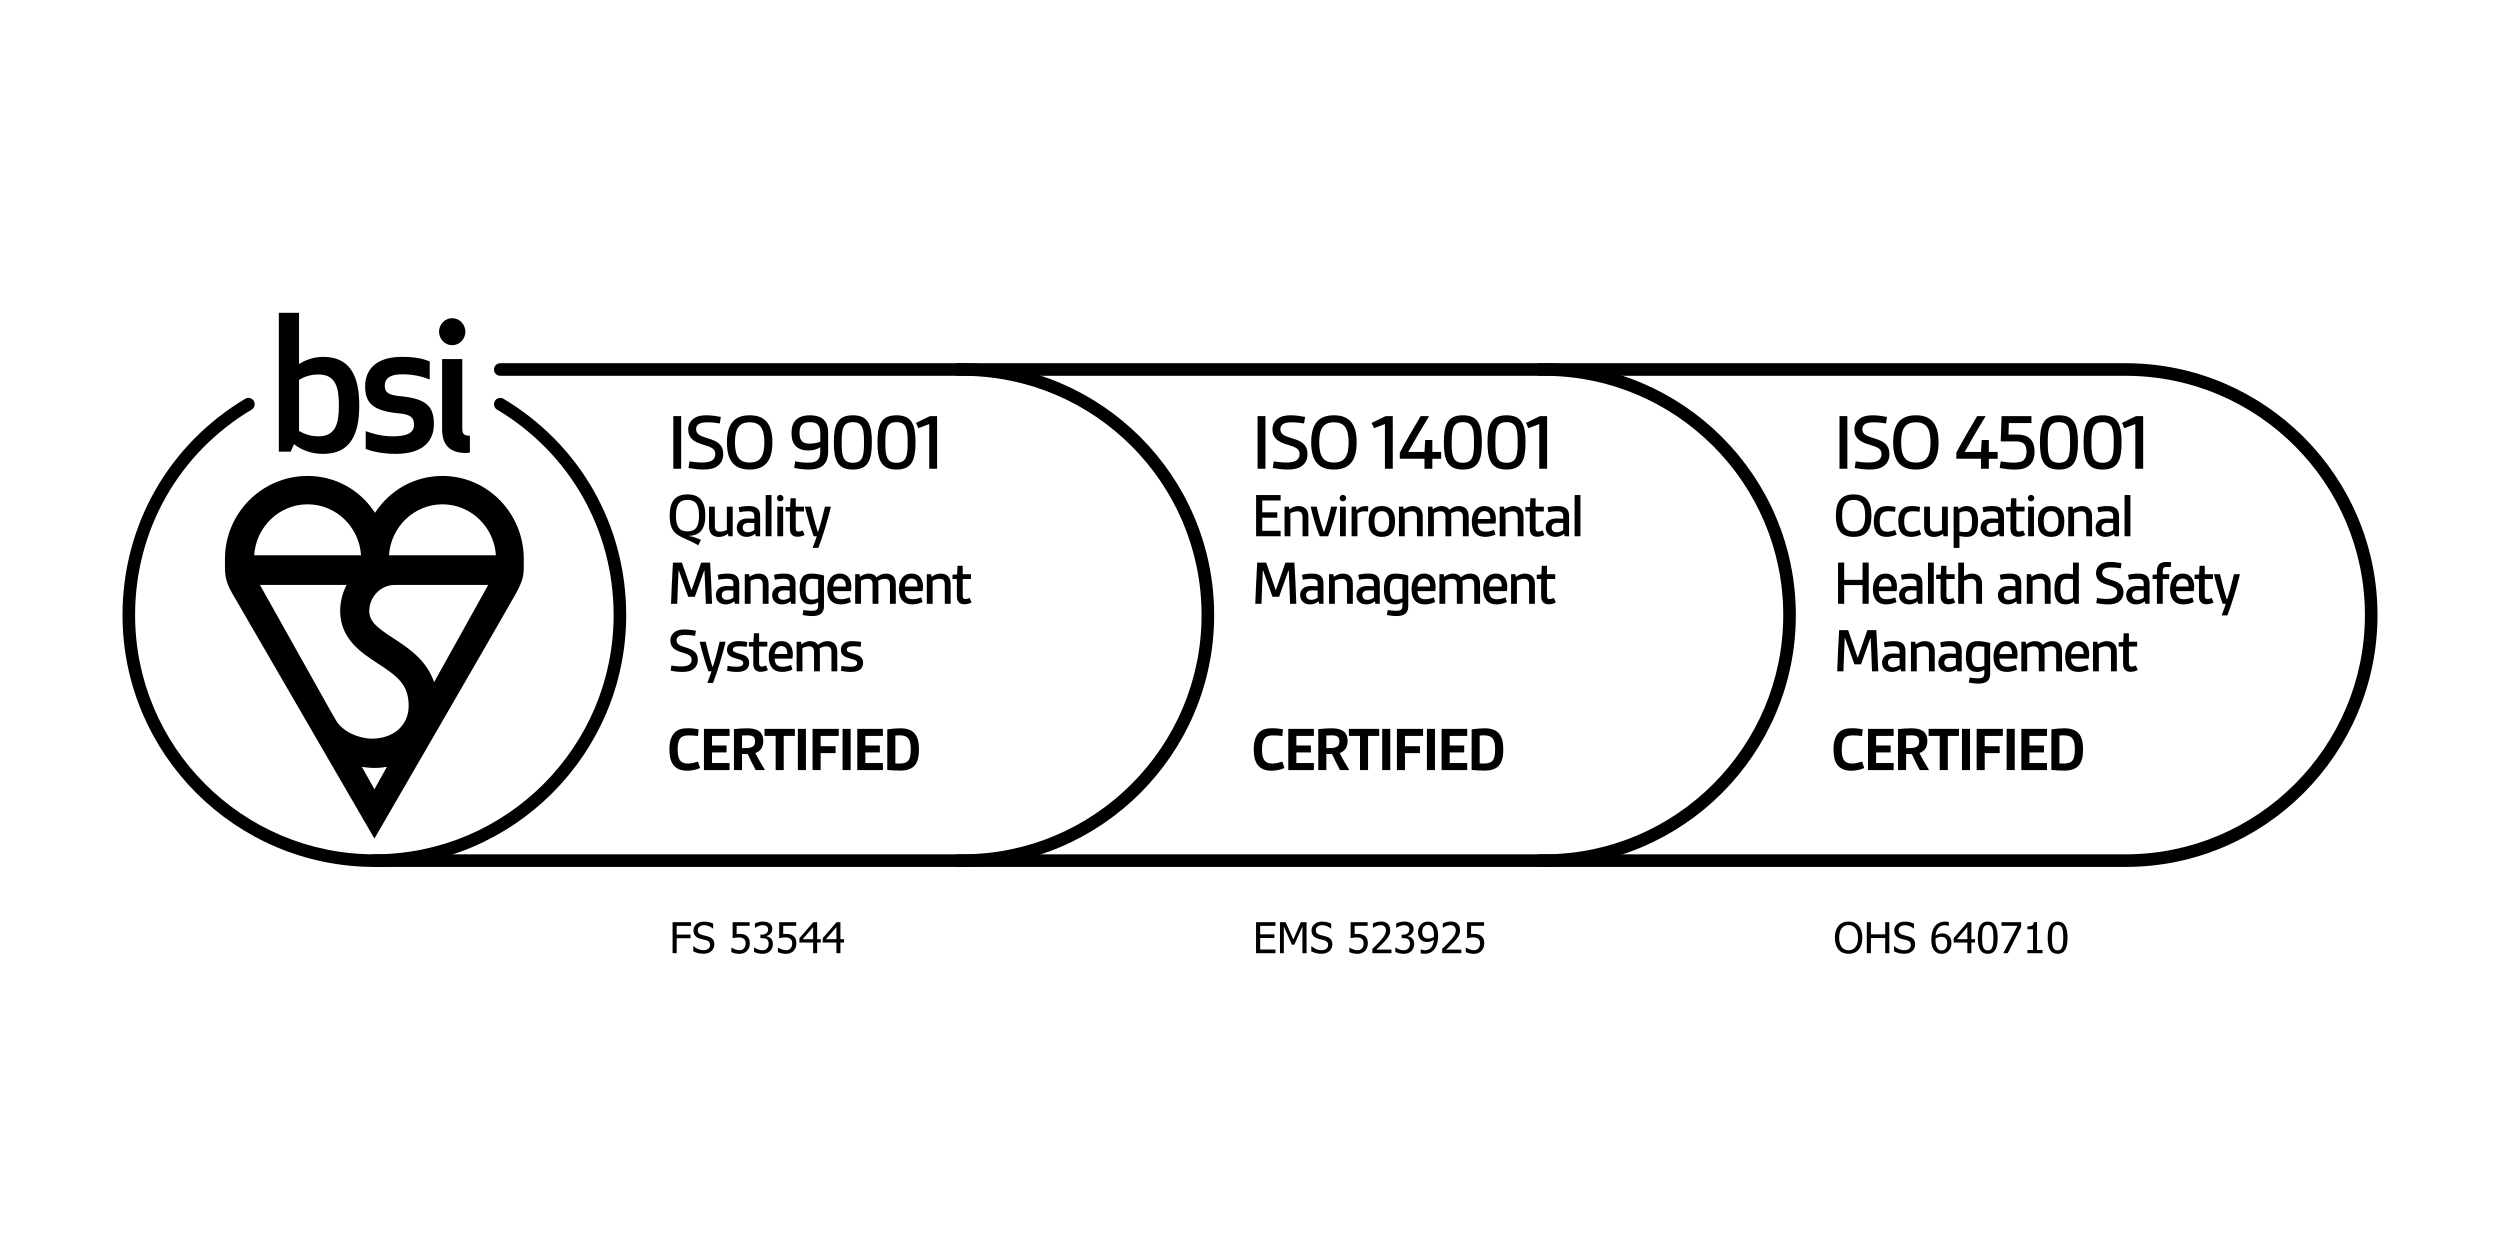 <?xml version="1.0" encoding="UTF-8"?>
<svg id="Layer_1" xmlns="http://www.w3.org/2000/svg" version="1.1" viewBox="0 0 600 300">
  <!-- Generator: Adobe Illustrator 29.0.0, SVG Export Plug-In . SVG Version: 2.1.0 Build 186)  -->
  <path d="M510.154,208.058h-141.11v-3.022h141.109c31.664,0,57.424-25.76,57.424-57.422s-25.76-57.422-57.422-57.422h-141.11v-3.022h141.109c33.33,0,60.446,27.115,60.446,60.444,0,33.33-27.115,60.444-60.444,60.444Z"/>
  <path d="M370.554,208.058h-141.109v-3.022h141.109c31.664,0,57.423-25.76,57.423-57.422s-25.76-57.422-57.422-57.422h-141.109v-3.022h141.109c33.33,0,60.445,27.115,60.445,60.444,0,33.33-27.115,60.444-60.444,60.444Z"/>
  <path d="M230.955,208.058H89.844c-.835,0-1.511-.676-1.511-1.511s.676-1.511,1.511-1.511h141.109c31.664,0,57.423-25.76,57.423-57.422s-25.76-57.422-57.422-57.422h-110.887c-.835,0-1.511-.676-1.511-1.511s.676-1.511,1.511-1.511h110.887c33.329,0,60.444,27.115,60.444,60.444,0,33.33-27.115,60.444-60.444,60.444Z"/>
  <g>
    <path d="M308.27,184.327c-.845.384-2.027.645-3.133.645-1.305,0-2.534-.368-3.302-1.397-.646-.86-.937-2.104-.937-3.702,0-1.842.415-3.194,1.259-4.054.83-.83,1.966-1.045,3.209-1.045.875,0,1.767.107,2.535.261l-.138,1.613c-.599-.092-1.443-.153-2.211-.153-.799,0-1.552.122-1.997.645-.522.599-.676,1.551-.676,2.734,0,.999.107,1.843.461,2.442.43.706,1.167.936,1.981.936s1.705-.23,2.442-.461l.506,1.536Z"/>
    <path d="M309.189,184.819v-9.89h6.143v1.689h-4.208v2.304h3.486v1.658h-3.486v2.55h4.208v1.689h-6.143Z"/>
    <path d="M321.61,184.819c-.706-1.305-1.32-2.534-1.904-3.824-.43,0-1.014-.015-1.382-.046v3.87h-1.935v-9.829c.936-.107,2.165-.2,3.117-.2,2.027,0,3.917.491,3.917,3.056,0,1.383-.568,2.396-1.889,2.888.568,1.167,1.443,2.672,2.304,4.085h-2.227ZM318.324,179.551c.875,0,1.582,0,2.088-.153.706-.2,1.045-.63,1.045-1.521,0-1.182-.845-1.398-1.797-1.398-.446,0-.921.016-1.336.047v3.025Z"/>
    <path d="M326.4,184.819v-8.201h-2.672v-1.689h7.279v1.689h-2.672v8.201h-1.935Z"/>
    <path d="M331.727,184.819v-9.89h1.935v9.89h-1.935Z"/>
    <path d="M335.258,184.819v-9.89h6.281v1.689h-4.346v2.473h3.593v1.658h-3.593v4.07h-1.935Z"/>
    <path d="M342.458,184.819v-9.89h1.935v9.89h-1.935Z"/>
    <path d="M345.99,184.819v-9.89h6.143v1.689h-4.208v2.304h3.486v1.658h-3.486v2.55h4.208v1.689h-6.143Z"/>
    <path d="M353.19,175.052c1.014-.154,2.165-.262,3.087-.262,3.348,0,4.515,1.751,4.515,5.068,0,3.409-1.167,5.083-4.515,5.083-.922,0-2.073-.047-3.087-.154v-9.736ZM355.125,183.221c.415.031.63.031.983.031,2.181,0,2.718-.936,2.718-3.393,0-2.319-.537-3.379-2.718-3.379-.353,0-.661.016-.983.047v6.695Z"/>
  </g>
  <g>
    <path d="M168.029,184.327c-.845.384-2.027.645-3.133.645-1.305,0-2.534-.368-3.302-1.397-.646-.86-.937-2.104-.937-3.702,0-1.842.415-3.194,1.259-4.054.83-.83,1.966-1.045,3.209-1.045.875,0,1.767.107,2.535.261l-.138,1.613c-.599-.092-1.443-.153-2.211-.153-.799,0-1.552.122-1.997.645-.522.599-.676,1.551-.676,2.734,0,.999.107,1.843.461,2.442.43.706,1.167.936,1.981.936s1.705-.23,2.442-.461l.506,1.536Z"/>
    <path d="M168.948,184.819v-9.89h6.143v1.689h-4.208v2.304h3.486v1.658h-3.486v2.55h4.208v1.689h-6.143Z"/>
    <path d="M181.37,184.819c-.706-1.305-1.32-2.534-1.904-3.824-.43,0-1.014-.015-1.382-.046v3.87h-1.935v-9.829c.936-.107,2.165-.2,3.117-.2,2.027,0,3.917.491,3.917,3.056,0,1.383-.568,2.396-1.889,2.888.568,1.167,1.443,2.672,2.304,4.085h-2.227ZM178.084,179.551c.875,0,1.582,0,2.088-.153.706-.2,1.045-.63,1.045-1.521,0-1.182-.845-1.398-1.797-1.398-.446,0-.921.016-1.336.047v3.025Z"/>
    <path d="M186.159,184.819v-8.201h-2.672v-1.689h7.279v1.689h-2.672v8.201h-1.935Z"/>
    <path d="M191.487,184.819v-9.89h1.935v9.89h-1.935Z"/>
    <path d="M195.018,184.819v-9.89h6.281v1.689h-4.346v2.473h3.593v1.658h-3.593v4.07h-1.935Z"/>
    <path d="M202.218,184.819v-9.89h1.935v9.89h-1.935Z"/>
    <path d="M205.749,184.819v-9.89h6.143v1.689h-4.208v2.304h3.486v1.658h-3.486v2.55h4.208v1.689h-6.143Z"/>
    <path d="M212.949,175.052c1.014-.154,2.165-.262,3.087-.262,3.348,0,4.515,1.751,4.515,5.068,0,3.409-1.167,5.083-4.515,5.083-.922,0-2.073-.047-3.087-.154v-9.736ZM214.884,183.221c.415.031.63.031.983.031,2.181,0,2.718-.936,2.718-3.393,0-2.319-.537-3.379-2.718-3.379-.353,0-.661.016-.983.047v6.695Z"/>
  </g>
  <g>
    <path d="M161.596,112.496v-12.631h1.883v12.631h-1.883Z"/>
    <path d="M165.481,110.731c.725.117,1.882.274,2.981.274,1.079,0,2.118-.157,2.687-.706.333-.314.529-.745.529-1.295,0-1.236-.765-1.648-2.942-2.295-2.176-.628-3.569-1.53-3.569-3.667,0-1.059.451-1.922,1.216-2.511.863-.667,1.961-.863,3.119-.863,1.157,0,2.392.177,3.491.392l-.236,1.569c-.745-.137-1.882-.274-2.922-.274-.863,0-1.687.098-2.177.451-.392.294-.588.667-.588,1.177,0,1.294,1,1.667,3.079,2.295,2.04.627,3.432,1.491,3.432,3.707,0,1.177-.451,2.138-1.274,2.785-.883.706-2.138.922-3.472.922-1.235,0-2.511-.177-3.589-.373l.236-1.588Z"/>
    <path d="M174.465,106.18c0-4.276,1.628-6.512,5.452-6.512,3.824,0,5.452,2.236,5.452,6.512,0,4.276-1.628,6.512-5.452,6.512-3.825,0-5.452-2.236-5.452-6.512ZM183.447,106.18c0-3.334-1-4.825-3.53-4.825-2.53,0-3.531,1.491-3.531,4.825s1,4.825,3.531,4.825c2.53,0,3.53-1.491,3.53-4.825Z"/>
    <path d="M196.866,107.337c-.667.451-1.726.785-2.844.785-1.236,0-2.374-.333-3.079-1.098-.647-.667-.981-1.687-.981-3.119,0-1.354.334-2.373,1-3.06.745-.804,2.021-1.177,3.452-1.177,1.255,0,2.393.294,3.139.922.785.686,1.196,1.745,1.196,3.197v4.688c0,1.451-.411,2.511-1.216,3.216-.804.706-2,1-3.432,1-1.177,0-2.432-.177-3.492-.392l.236-1.569c.667.137,1.824.314,2.942.314,1.02,0,1.962-.137,2.471-.667.411-.412.608-1.079.608-2.04v-1ZM196.866,103.885c0-1.726-.647-2.569-2.491-2.569-1.843,0-2.491.843-2.491,2.569,0,.883.157,1.549.569,1.981.431.471,1.118.608,1.922.608.942,0,1.844-.216,2.491-.451v-2.138Z"/>
    <path d="M200.124,106.18c0-4.236.883-6.512,4.57-6.512,3.667,0,4.55,2.275,4.55,6.512,0,4.217-.883,6.512-4.55,6.512-3.687,0-4.57-2.295-4.57-6.512ZM207.361,106.18c0-3.001-.177-4.864-2.667-4.864-2.53,0-2.687,1.863-2.687,4.864,0,2.981.157,4.884,2.687,4.884,2.491,0,2.667-1.902,2.667-4.884Z"/>
    <path d="M210.599,106.18c0-4.236.883-6.512,4.57-6.512,3.667,0,4.55,2.275,4.55,6.512,0,4.217-.883,6.512-4.55,6.512-3.687,0-4.57-2.295-4.57-6.512ZM217.837,106.18c0-3.001-.177-4.864-2.667-4.864-2.53,0-2.687,1.863-2.687,4.864,0,2.981.157,4.884,2.687,4.884,2.491,0,2.667-1.902,2.667-4.884Z"/>
    <path d="M223.017,112.496v-10.728l-2.629,1-.569-1.275,3.374-1.628h1.706v12.631h-1.882Z"/>
    <path d="M167.586,130.867c-2.073-1.213-3.747-1.658-5.037-2.565-1.03-.722-1.828-1.843-1.828-4.546,0-3.348,1.275-5.098,4.286-5.098,2.994,0,4.269,1.751,4.269,5.098,0,1.628-.353,2.872-1.06,3.701-.691.814-1.858,1.121-2.887,1.152v.03c.983.169,1.997.507,2.887.922l-.63,1.305ZM167.77,123.756c0-2.61-.783-3.778-2.764-3.778-1.997,0-2.78,1.167-2.78,3.778,0,2.611.784,3.778,2.78,3.778,1.981,0,2.764-1.167,2.764-3.778Z"/>
    <path d="M174.816,128.701l-.107-.599c-.552.415-1.305.768-2.15.768-1.597,0-2.396-.968-2.396-2.473v-4.792h1.398v4.653c0,.967.414,1.336,1.244,1.336.568,0,1.121-.154,1.643-.399v-5.59h1.398v7.095h-1.03Z"/>
    <path d="M181.403,128.701l-.153-.599c-.538.476-1.275.753-2.073.753-1.459,0-2.35-.967-2.35-2.227,0-.63.246-1.259.752-1.659.476-.384,1.152-.537,1.904-.537.491,0,1.06.03,1.551.061v-.599c0-.43-.107-.706-.292-.891-.261-.246-.691-.307-1.259-.307-.691,0-1.536.123-1.997.23l-.215-1.167c.615-.184,1.521-.307,2.335-.307.89,0,1.628.123,2.135.553.445.369.691.952.691,1.812v4.884h-1.029ZM181.034,125.522c-.353-.031-.829-.046-1.259-.046-1.03,0-1.521.369-1.521,1.152,0,.676.446,1.121,1.214,1.121.568,0,1.152-.2,1.566-.522v-1.705Z"/>
    <path d="M183.765,128.701v-9.89h1.398v9.89h-1.398Z"/>
    <path d="M187.251,118.765c.43,0,.783.353.783.783,0,.43-.353.768-.783.768s-.768-.338-.768-.768c0-.43.338-.783.768-.783ZM186.559,128.701v-7.095h1.398v7.095h-1.398Z"/>
    <path d="M193.1,128.394c-.476.246-1.09.43-1.704.43-1.152,0-1.812-.645-1.812-1.935v-4.131h-1.06v-1.029l1.105-.062.107-2.089h1.244v2.027h1.981v1.152h-1.981v3.916c0,.522.092.891.63.891.337,0,.661-.092,1.029-.261l.461,1.09Z"/>
    <path d="M195.034,131.496c.415-1.09.752-2.058.998-2.795h-.752c-.722-1.966-1.459-4.546-2.104-7.095h1.459c.476,2.089.998,4.085,1.612,5.989h.108c.568-1.72,1.167-3.947,1.628-5.989h1.429c-.784,3.286-1.905,7.018-3.01,9.89h-1.367Z"/>
    <path d="M169.398,144.907c-.077-2.641-.2-5.36-.323-7.97h-.077l-2.242,6.297h-1.582l-2.242-6.297h-.077c-.122,2.611-.246,5.329-.322,7.97h-1.489c.107-3.286.276-6.588.461-9.89h2.15l2.273,6.558h.077l2.273-6.558h2.15c.184,3.302.353,6.604.461,9.89h-1.489Z"/>
    <path d="M176.382,144.907l-.153-.599c-.538.476-1.275.753-2.073.753-1.459,0-2.35-.967-2.35-2.227,0-.63.246-1.259.752-1.659.476-.384,1.152-.537,1.904-.537.491,0,1.06.03,1.551.061v-.599c0-.43-.107-.706-.292-.891-.261-.246-.691-.307-1.259-.307-.691,0-1.536.123-1.997.23l-.215-1.167c.615-.184,1.521-.307,2.335-.307.89,0,1.628.123,2.135.553.445.369.691.952.691,1.812v4.884h-1.029ZM176.013,141.728c-.353-.031-.829-.046-1.259-.046-1.03,0-1.521.369-1.521,1.152,0,.676.446,1.121,1.214,1.121.568,0,1.152-.2,1.566-.522v-1.705Z"/>
    <path d="M183.06,144.907v-4.653c0-.906-.414-1.336-1.198-1.336-.661,0-1.244.215-1.72.445v5.544h-1.398v-7.095h1.03l.122.645c.553-.43,1.321-.798,2.15-.798,1.613,0,2.411.967,2.411,2.473v4.776h-1.398Z"/>
    <path d="M189.892,144.907l-.153-.599c-.538.476-1.275.753-2.073.753-1.459,0-2.35-.967-2.35-2.227,0-.63.246-1.259.752-1.659.476-.384,1.152-.537,1.904-.537.491,0,1.06.03,1.551.061v-.599c0-.43-.107-.706-.292-.891-.261-.246-.691-.307-1.259-.307-.691,0-1.536.123-1.997.23l-.215-1.167c.615-.184,1.521-.307,2.335-.307.89,0,1.628.123,2.135.553.445.369.691.952.691,1.812v4.884h-1.029ZM189.523,141.728c-.353-.031-.829-.046-1.259-.046-1.03,0-1.521.369-1.521,1.152,0,.676.446,1.121,1.214,1.121.568,0,1.152-.2,1.566-.522v-1.705Z"/>
    <path d="M196.356,144.508c-.491.338-1.09.553-1.689.553-2.012,0-2.749-1.306-2.749-3.64,0-2.657.829-3.762,2.795-3.762,1.06,0,2.273.23,3.041.491v7.402c0,.768-.246,1.305-.645,1.689-.522.476-1.336.614-2.181.614-.798,0-1.628-.123-2.288-.246l.185-1.198c.506.077,1.244.184,1.904.184.568,0,1.09-.061,1.351-.322.185-.2.277-.491.277-.875v-.891ZM196.356,139.041c-.415-.077-.998-.138-1.505-.138-1.213,0-1.52.829-1.52,2.534,0,1.597.322,2.473,1.505,2.473.522,0,1.06-.107,1.52-.338v-4.53Z"/>
    <path d="M204.216,144.492c-.63.292-1.536.568-2.457.568-2.089,0-3.21-1.306-3.21-3.655,0-1.95.891-3.747,3.057-3.747,1.72,0,2.718,1.229,2.718,3.133,0,.384-.046.768-.107,1.075h-4.254c.031.63.184,1.137.476,1.459.323.353.83.491,1.414.491.737,0,1.458-.2,2.042-.446l.322,1.121ZM203.003,140.761c0-1.06-.307-1.905-1.443-1.905-1.029,0-1.52.922-1.582,1.905h3.025Z"/>
    <path d="M213.597,144.907v-4.699c0-.89-.43-1.29-1.213-1.29-.538,0-1.106.184-1.643.491.046.276.077.599.077.875v4.622h-1.398v-4.699c0-.89-.414-1.29-1.198-1.29-.568,0-1.06.154-1.582.43v5.56h-1.398v-7.095h1.03l.122.645c.507-.384,1.229-.798,2.135-.798.845,0,1.474.322,1.842.906.615-.507,1.367-.906,2.212-.906,1.582,0,2.411.875,2.411,2.611v4.638h-1.398Z"/>
    <path d="M221.412,144.492c-.63.292-1.536.568-2.457.568-2.089,0-3.21-1.306-3.21-3.655,0-1.95.891-3.747,3.057-3.747,1.72,0,2.718,1.229,2.718,3.133,0,.384-.046.768-.107,1.075h-4.254c.031.63.184,1.137.476,1.459.323.353.83.491,1.414.491.737,0,1.458-.2,2.042-.446l.322,1.121ZM220.198,140.761c0-1.06-.307-1.905-1.443-1.905-1.029,0-1.52.922-1.582,1.905h3.025Z"/>
    <path d="M226.753,144.907v-4.653c0-.906-.414-1.336-1.198-1.336-.661,0-1.244.215-1.72.445v5.544h-1.398v-7.095h1.03l.122.645c.553-.43,1.321-.798,2.15-.798,1.613,0,2.411.967,2.411,2.473v4.776h-1.398Z"/>
    <path d="M233.17,144.6c-.476.246-1.09.43-1.704.43-1.152,0-1.812-.645-1.812-1.935v-4.131h-1.06v-1.029l1.105-.062.107-2.089h1.244v2.027h1.981v1.152h-1.981v3.916c0,.522.092.891.63.891.337,0,.661-.092,1.029-.261l.461,1.09Z"/>
    <path d="M161.135,159.731c.568.092,1.474.215,2.335.215.845,0,1.658-.123,2.104-.553.261-.246.415-.584.415-1.014,0-.967-.6-1.29-2.304-1.797-1.705-.491-2.795-1.198-2.795-2.872,0-.829.353-1.505.952-1.966.676-.522,1.536-.676,2.442-.676s1.873.138,2.734.307l-.184,1.229c-.584-.107-1.474-.215-2.289-.215-.676,0-1.32.077-1.704.353-.307.23-.461.521-.461.921,0,1.014.783,1.305,2.411,1.797,1.598.491,2.688,1.167,2.688,2.903,0,.921-.353,1.673-.998,2.181-.691.553-1.674.721-2.719.721-.968,0-1.966-.138-2.81-.292l.184-1.244Z"/>
    <path d="M169.764,163.908c.415-1.09.752-2.058.998-2.795h-.752c-.722-1.966-1.459-4.546-2.104-7.095h1.459c.476,2.088.998,4.085,1.612,5.989h.108c.568-1.719,1.167-3.946,1.628-5.989h1.429c-.784,3.287-1.905,7.018-3.01,9.89h-1.367Z"/>
    <path d="M174.63,159.808c.661.107,1.367.215,2.089.215.522,0,1.014-.046,1.321-.261.215-.138.337-.338.337-.63,0-.569-.43-.753-1.72-1.091-1.136-.292-2.181-.752-2.181-2.103,0-.768.353-1.321.921-1.659.522-.322,1.198-.414,1.92-.414.691,0,1.443.092,2.027.215l-.123,1.167c-.537-.077-1.136-.138-1.751-.138-.614,0-1.029.062-1.289.246-.185.122-.292.307-.292.537,0,.568.568.691,1.982,1.106,1.244.368,1.935.921,1.935,2.057,0,.768-.307,1.321-.783,1.674-.569.415-1.352.537-2.166.537-.845,0-1.658-.107-2.366-.277l.138-1.182Z"/>
    <path d="M184.303,160.806c-.476.246-1.09.431-1.704.431-1.152,0-1.812-.646-1.812-1.936v-4.131h-1.06v-1.03l1.105-.061.107-2.089h1.244v2.027h1.981v1.152h-1.981v3.916c0,.522.092.891.63.891.337,0,.661-.092,1.029-.262l.461,1.09Z"/>
    <path d="M190.169,160.698c-.63.292-1.536.568-2.457.568-2.089,0-3.209-1.305-3.209-3.655,0-1.95.89-3.747,3.056-3.747,1.72,0,2.718,1.228,2.718,3.133,0,.384-.046.768-.107,1.075h-4.254c.031.63.184,1.137.476,1.459.322.353.83.491,1.414.491.737,0,1.458-.2,2.042-.446l.322,1.121ZM188.955,156.967c0-1.06-.307-1.904-1.443-1.904-1.029,0-1.52.921-1.582,1.904h3.025Z"/>
    <path d="M199.549,161.113v-4.699c0-.89-.43-1.29-1.213-1.29-.537,0-1.106.185-1.643.491.046.277.077.599.077.875v4.623h-1.398v-4.699c0-.89-.414-1.29-1.198-1.29-.568,0-1.06.154-1.582.431v5.559h-1.398v-7.095h1.03l.122.645c.507-.384,1.229-.798,2.135-.798.845,0,1.474.322,1.843.905.614-.506,1.366-.905,2.211-.905,1.583,0,2.411.875,2.411,2.61v4.638h-1.398Z"/>
    <path d="M201.972,159.808c.661.107,1.367.215,2.089.215.522,0,1.014-.046,1.321-.261.215-.138.337-.338.337-.63,0-.569-.43-.753-1.72-1.091-1.136-.292-2.181-.752-2.181-2.103,0-.768.353-1.321.921-1.659.522-.322,1.198-.414,1.92-.414.691,0,1.443.092,2.027.215l-.123,1.167c-.537-.077-1.136-.138-1.751-.138-.614,0-1.029.062-1.289.246-.185.122-.292.307-.292.537,0,.568.568.691,1.982,1.106,1.244.368,1.935.921,1.935,2.057,0,.768-.307,1.321-.783,1.674-.569.415-1.352.537-2.166.537-.845,0-1.658-.107-2.366-.277l.138-1.182Z"/>
  </g>
  <g>
    <path d="M301.82,112.496v-12.631h1.883v12.631h-1.883Z"/>
    <path d="M305.705,110.731c.725.117,1.882.274,2.981.274,1.079,0,2.118-.157,2.687-.706.333-.314.529-.745.529-1.295,0-1.236-.765-1.648-2.942-2.295-2.176-.628-3.569-1.53-3.569-3.667,0-1.059.451-1.922,1.216-2.511.863-.667,1.961-.863,3.119-.863,1.157,0,2.392.177,3.491.392l-.236,1.569c-.745-.137-1.882-.274-2.922-.274-.863,0-1.687.098-2.177.451-.392.294-.588.667-.588,1.177,0,1.294,1,1.667,3.079,2.295,2.04.627,3.432,1.491,3.432,3.707,0,1.177-.451,2.138-1.274,2.785-.883.706-2.138.922-3.472.922-1.235,0-2.511-.177-3.589-.373l.236-1.588Z"/>
    <path d="M314.689,106.18c0-4.276,1.628-6.512,5.452-6.512,3.824,0,5.452,2.236,5.452,6.512,0,4.276-1.628,6.512-5.452,6.512-3.825,0-5.452-2.236-5.452-6.512ZM323.672,106.18c0-3.334-1-4.825-3.53-4.825-2.53,0-3.531,1.491-3.531,4.825s1,4.825,3.531,4.825c2.53,0,3.53-1.491,3.53-4.825Z"/>
    <path d="M332.383,112.496v-10.728l-2.629,1-.569-1.275,3.374-1.628h1.706v12.631h-1.882Z"/>
    <path d="M341.877,112.496v-2.393h-5.923v-1.471c1.412-2.648,3.197-5.727,5.001-8.767h2.04c-1.823,2.981-3.511,5.864-5.021,8.591h3.903l.177-2.864h1.707v2.864h2.118v1.648h-2.118v2.393h-1.883Z"/>
    <path d="M346.527,106.18c0-4.236.883-6.512,4.57-6.512,3.667,0,4.55,2.275,4.55,6.512,0,4.217-.883,6.512-4.55,6.512-3.687,0-4.57-2.295-4.57-6.512ZM353.764,106.18c0-3.001-.177-4.864-2.667-4.864-2.53,0-2.687,1.863-2.687,4.864,0,2.981.157,4.884,2.687,4.884,2.491,0,2.667-1.902,2.667-4.884Z"/>
    <path d="M357.003,106.18c0-4.236.883-6.512,4.57-6.512,3.667,0,4.55,2.275,4.55,6.512,0,4.217-.883,6.512-4.55,6.512-3.687,0-4.57-2.295-4.57-6.512ZM364.24,106.18c0-3.001-.177-4.864-2.667-4.864-2.53,0-2.687,1.863-2.687,4.864,0,2.981.157,4.884,2.687,4.884,2.491,0,2.667-1.902,2.667-4.884Z"/>
    <path d="M369.42,112.496v-10.728l-2.629,1-.569-1.275,3.374-1.628h1.706v12.631h-1.882Z"/>
    <path d="M301.467,128.702v-9.89h5.882v1.306h-4.408v2.841h3.609v1.29h-3.609v3.149h4.408v1.305h-5.882Z"/>
    <path d="M312.613,128.702v-4.653c0-.906-.415-1.336-1.198-1.336-.661,0-1.244.215-1.72.445v5.544h-1.398v-7.095h1.03l.122.645c.553-.43,1.321-.798,2.15-.798,1.613,0,2.411.967,2.411,2.473v4.776h-1.398Z"/>
    <path d="M316.743,128.702c-.921-2.288-1.643-4.761-2.181-7.095h1.443c.476,2.119,1.029,4.269,1.674,5.989h.122c.645-1.72,1.198-3.87,1.674-5.989h1.443c-.537,2.334-1.259,4.807-2.181,7.095h-1.997Z"/>
    <path d="M322.285,118.765c.43,0,.783.353.783.783,0,.43-.353.768-.783.768s-.768-.338-.768-.768c0-.43.338-.783.768-.783ZM321.593,128.702v-7.095h1.398v7.095h-1.398Z"/>
    <path d="M324.388,128.702v-7.095h1.045l.184.875h.062c.553-.799,1.214-1.014,2.104-1.014.169,0,.338,0,.615.031l-.092,1.274c-.277-.046-.553-.061-.845-.061-.599,0-1.198.138-1.674.537v5.452h-1.398Z"/>
    <path d="M331.635,128.855c-.999,0-1.72-.277-2.242-.783-.661-.63-.937-1.658-.937-2.918s.277-2.288.937-2.918c.522-.507,1.244-.783,2.242-.783.998,0,1.72.277,2.242.783.661.63.936,1.658.936,2.918s-.276,2.288-.936,2.918c-.522.507-1.244.783-2.242.783ZM333.401,125.154c0-.86-.138-1.566-.506-1.981-.277-.322-.706-.491-1.259-.491s-.983.169-1.259.491c-.369.415-.507,1.121-.507,1.981,0,.875.138,1.582.507,1.981.277.322.706.491,1.259.491s.967-.184,1.259-.491c.368-.399.506-1.106.506-1.981Z"/>
    <path d="M340.064,128.702v-4.653c0-.906-.415-1.336-1.198-1.336-.661,0-1.244.215-1.72.445v5.544h-1.398v-7.095h1.03l.122.645c.553-.43,1.321-.798,2.15-.798,1.613,0,2.411.967,2.411,2.473v4.776h-1.398Z"/>
    <path d="M351.089,128.702v-4.699c0-.89-.43-1.29-1.213-1.29-.538,0-1.106.184-1.643.491.046.276.077.599.077.875v4.622h-1.398v-4.699c0-.89-.414-1.29-1.198-1.29-.568,0-1.06.154-1.582.43v5.56h-1.398v-7.095h1.03l.122.645c.507-.384,1.229-.798,2.135-.798.845,0,1.474.322,1.842.906.615-.507,1.367-.906,2.212-.906,1.582,0,2.411.875,2.411,2.611v4.638h-1.398Z"/>
    <path d="M358.903,128.287c-.63.292-1.536.568-2.457.568-2.089,0-3.209-1.306-3.209-3.655,0-1.95.89-3.747,3.056-3.747,1.72,0,2.718,1.229,2.718,3.133,0,.384-.046.768-.107,1.075h-4.254c.031.63.184,1.137.476,1.459.322.353.83.491,1.414.491.737,0,1.458-.2,2.042-.446l.322,1.121ZM357.689,124.555c0-1.06-.307-1.905-1.443-1.905-1.029,0-1.52.922-1.582,1.905h3.025Z"/>
    <path d="M364.245,128.702v-4.653c0-.906-.415-1.336-1.198-1.336-.661,0-1.244.215-1.72.445v5.544h-1.398v-7.095h1.03l.122.645c.553-.43,1.321-.798,2.15-.798,1.613,0,2.411.967,2.411,2.473v4.776h-1.398Z"/>
    <path d="M370.662,128.394c-.476.246-1.09.43-1.704.43-1.152,0-1.812-.645-1.812-1.935v-4.131h-1.06v-1.029l1.105-.062.107-2.089h1.244v2.027h1.981v1.152h-1.981v3.916c0,.522.092.891.63.891.337,0,.661-.092,1.029-.261l.461,1.09Z"/>
    <path d="M375.544,128.702l-.153-.599c-.538.476-1.275.753-2.074.753-1.458,0-2.349-.967-2.349-2.227,0-.63.246-1.259.752-1.659.476-.384,1.152-.537,1.904-.537.491,0,1.06.03,1.551.061v-.599c0-.43-.107-.706-.292-.891-.261-.246-.691-.307-1.259-.307-.691,0-1.535.123-1.997.23l-.215-1.167c.615-.184,1.521-.307,2.335-.307.89,0,1.628.123,2.135.553.445.369.691.952.691,1.812v4.884h-1.029ZM375.175,125.523c-.353-.031-.829-.046-1.259-.046-1.03,0-1.521.369-1.521,1.152,0,.676.446,1.121,1.214,1.121.568,0,1.152-.2,1.566-.522v-1.705Z"/>
    <path d="M377.907,128.702v-9.89h1.398v9.89h-1.398Z"/>
    <path d="M309.622,144.907c-.077-2.641-.2-5.36-.323-7.97h-.077l-2.242,6.297h-1.582l-2.242-6.297h-.077c-.122,2.611-.246,5.329-.322,7.97h-1.489c.107-3.286.276-6.588.461-9.89h2.15l2.273,6.558h.077l2.273-6.558h2.15c.184,3.302.353,6.604.461,9.89h-1.489Z"/>
    <path d="M316.606,144.907l-.153-.599c-.538.476-1.275.753-2.073.753-1.459,0-2.35-.967-2.35-2.227,0-.63.246-1.259.752-1.659.476-.384,1.152-.537,1.904-.537.491,0,1.06.03,1.551.061v-.599c0-.43-.107-.706-.292-.891-.261-.246-.691-.307-1.259-.307-.691,0-1.536.123-1.997.23l-.215-1.167c.615-.184,1.521-.307,2.335-.307.89,0,1.628.123,2.135.553.445.369.691.952.691,1.812v4.884h-1.029ZM316.237,141.729c-.353-.031-.829-.046-1.259-.046-1.03,0-1.521.369-1.521,1.152,0,.676.446,1.121,1.214,1.121.568,0,1.152-.2,1.566-.522v-1.705Z"/>
    <path d="M323.284,144.907v-4.653c0-.906-.414-1.336-1.198-1.336-.661,0-1.244.215-1.72.445v5.544h-1.398v-7.095h1.03l.122.645c.553-.43,1.321-.798,2.15-.798,1.613,0,2.411.967,2.411,2.473v4.776h-1.398Z"/>
    <path d="M330.116,144.907l-.153-.599c-.538.476-1.275.753-2.073.753-1.459,0-2.35-.967-2.35-2.227,0-.63.246-1.259.752-1.659.476-.384,1.152-.537,1.904-.537.491,0,1.06.03,1.551.061v-.599c0-.43-.107-.706-.292-.891-.261-.246-.691-.307-1.259-.307-.691,0-1.536.123-1.997.23l-.215-1.167c.615-.184,1.521-.307,2.335-.307.89,0,1.628.123,2.135.553.445.369.691.952.691,1.812v4.884h-1.029ZM329.747,141.729c-.353-.031-.829-.046-1.259-.046-1.03,0-1.521.369-1.521,1.152,0,.676.446,1.121,1.214,1.121.568,0,1.152-.2,1.566-.522v-1.705Z"/>
    <path d="M336.58,144.508c-.491.338-1.09.553-1.689.553-2.012,0-2.749-1.306-2.749-3.64,0-2.657.829-3.762,2.795-3.762,1.06,0,2.273.23,3.041.491v7.402c0,.768-.246,1.305-.645,1.689-.522.476-1.336.614-2.181.614-.798,0-1.628-.123-2.288-.246l.185-1.198c.506.077,1.244.184,1.904.184.568,0,1.09-.061,1.351-.322.185-.2.277-.491.277-.875v-.891ZM336.58,139.041c-.415-.077-.998-.138-1.505-.138-1.213,0-1.52.829-1.52,2.534,0,1.597.322,2.473,1.505,2.473.522,0,1.06-.107,1.52-.338v-4.53Z"/>
    <path d="M344.44,144.493c-.63.292-1.536.568-2.457.568-2.089,0-3.21-1.306-3.21-3.655,0-1.95.891-3.747,3.057-3.747,1.72,0,2.718,1.229,2.718,3.133,0,.384-.046.768-.107,1.075h-4.254c.031.63.184,1.137.476,1.459.323.353.83.491,1.414.491.737,0,1.458-.2,2.042-.446l.322,1.121ZM343.227,140.761c0-1.06-.307-1.905-1.443-1.905-1.029,0-1.52.922-1.582,1.905h3.025Z"/>
    <path d="M353.821,144.907v-4.699c0-.89-.43-1.29-1.213-1.29-.538,0-1.106.184-1.643.491.046.276.077.599.077.875v4.622h-1.398v-4.699c0-.89-.414-1.29-1.198-1.29-.568,0-1.06.154-1.582.43v5.56h-1.398v-7.095h1.03l.122.645c.507-.384,1.229-.798,2.135-.798.845,0,1.474.322,1.842.906.615-.507,1.367-.906,2.212-.906,1.582,0,2.411.875,2.411,2.611v4.638h-1.398Z"/>
    <path d="M361.636,144.493c-.63.292-1.536.568-2.457.568-2.089,0-3.21-1.306-3.21-3.655,0-1.95.891-3.747,3.057-3.747,1.72,0,2.718,1.229,2.718,3.133,0,.384-.046.768-.107,1.075h-4.254c.031.63.184,1.137.476,1.459.323.353.83.491,1.414.491.737,0,1.458-.2,2.042-.446l.322,1.121ZM360.422,140.761c0-1.06-.307-1.905-1.443-1.905-1.029,0-1.52.922-1.582,1.905h3.025Z"/>
    <path d="M366.977,144.907v-4.653c0-.906-.414-1.336-1.198-1.336-.661,0-1.244.215-1.72.445v5.544h-1.398v-7.095h1.03l.122.645c.553-.43,1.321-.798,2.15-.798,1.613,0,2.411.967,2.411,2.473v4.776h-1.398Z"/>
    <path d="M373.394,144.6c-.476.246-1.09.43-1.704.43-1.152,0-1.812-.645-1.812-1.935v-4.131h-1.06v-1.029l1.105-.062.107-2.089h1.244v2.027h1.981v1.152h-1.981v3.916c0,.522.092.891.63.891.337,0,.661-.092,1.029-.261l.461,1.09Z"/>
  </g>
  <g>
    <path d="M441.482,112.497v-12.631h1.883v12.631h-1.883Z"/>
    <path d="M445.367,110.732c.725.117,1.882.274,2.981.274,1.079,0,2.118-.157,2.687-.706.333-.314.529-.745.529-1.295,0-1.236-.765-1.648-2.942-2.295-2.176-.628-3.569-1.53-3.569-3.667,0-1.059.451-1.922,1.216-2.51.863-.667,1.961-.863,3.119-.863,1.157,0,2.392.177,3.491.392l-.236,1.569c-.745-.137-1.882-.274-2.922-.274-.863,0-1.687.098-2.177.451-.392.294-.588.667-.588,1.177,0,1.294,1,1.667,3.079,2.295,2.04.627,3.432,1.491,3.432,3.707,0,1.177-.451,2.138-1.274,2.785-.883.706-2.138.922-3.472.922-1.235,0-2.51-.177-3.589-.373l.236-1.588Z"/>
    <path d="M454.351,106.182c0-4.276,1.628-6.512,5.452-6.512,3.824,0,5.452,2.236,5.452,6.512,0,4.275-1.628,6.512-5.452,6.512-3.825,0-5.452-2.236-5.452-6.512ZM463.334,106.182c0-3.334-1-4.825-3.53-4.825-2.53,0-3.531,1.491-3.531,4.825s1,4.825,3.531,4.825c2.53,0,3.53-1.491,3.53-4.825Z"/>
    <path d="M475.438,112.497v-2.393h-5.923v-1.471c1.412-2.648,3.197-5.727,5.002-8.767h2.039c-1.823,2.981-3.511,5.864-5.021,8.591h3.903l.177-2.864h1.707v2.864h2.118v1.648h-2.118v2.393h-1.883Z"/>
    <path d="M480.167,110.732c.666.117,1.902.294,3.059.294,1.04,0,2.04-.137,2.53-.686.412-.431.608-1.079.608-1.922,0-1.863-.843-2.49-2.628-2.49h-3.569l.216-6.06h7.158v1.667h-5.413l-.097,2.746h1.981c2.687,0,4.276,1.137,4.276,4.158,0,1.412-.431,2.51-1.255,3.256-.883.804-2.177,1-3.511,1-1.255,0-2.55-.177-3.589-.373l.236-1.588Z"/>
    <path d="M489.582,106.182c0-4.236.883-6.512,4.57-6.512,3.667,0,4.55,2.275,4.55,6.512,0,4.217-.883,6.512-4.55,6.512-3.687,0-4.57-2.295-4.57-6.512ZM496.82,106.182c0-3.001-.177-4.864-2.667-4.864-2.53,0-2.687,1.863-2.687,4.864,0,2.981.157,4.884,2.687,4.884,2.491,0,2.667-1.902,2.667-4.884Z"/>
    <path d="M500.058,106.182c0-4.236.883-6.512,4.57-6.512,3.667,0,4.55,2.275,4.55,6.512,0,4.217-.883,6.512-4.55,6.512-3.687,0-4.57-2.295-4.57-6.512ZM507.296,106.182c0-3.001-.177-4.864-2.667-4.864-2.53,0-2.687,1.863-2.687,4.864,0,2.981.157,4.884,2.687,4.884,2.491,0,2.667-1.902,2.667-4.884Z"/>
    <path d="M512.476,112.497v-10.728l-2.629,1-.569-1.275,3.374-1.628h1.706v12.631h-1.882Z"/>
    <path d="M440.607,123.758c0-3.348,1.275-5.098,4.27-5.098s4.27,1.751,4.27,5.098c0,3.348-1.275,5.099-4.27,5.099s-4.27-1.751-4.27-5.099ZM447.641,123.758c0-2.61-.783-3.778-2.765-3.778-1.981,0-2.765,1.167-2.765,3.778,0,2.611.784,3.778,2.765,3.778,1.982,0,2.765-1.167,2.765-3.778Z"/>
    <path d="M455.193,128.288c-.646.307-1.551.568-2.426.568-1.858,0-3.056-1.045-3.056-3.67,0-3.01,1.52-3.732,3.255-3.732.691,0,1.383.077,1.966.215l-.122,1.167c-.506-.077-1.075-.138-1.613-.138-1.367,0-2.073.537-2.073,2.457,0,1.72.584,2.457,1.782,2.457.691,0,1.336-.2,1.904-.446l.384,1.121Z"/>
    <path d="M461.074,128.288c-.646.307-1.551.568-2.426.568-1.858,0-3.056-1.045-3.056-3.67,0-3.01,1.52-3.732,3.255-3.732.691,0,1.383.077,1.966.215l-.122,1.167c-.506-.077-1.075-.138-1.613-.138-1.367,0-2.073.537-2.073,2.457,0,1.72.584,2.457,1.782,2.457.691,0,1.336-.2,1.904-.446l.384,1.121Z"/>
    <path d="M466.446,128.703l-.107-.599c-.552.415-1.305.768-2.15.768-1.597,0-2.396-.968-2.396-2.473v-4.791h1.398v4.653c0,.967.414,1.336,1.244,1.336.568,0,1.121-.154,1.643-.399v-5.59h1.398v7.095h-1.03Z"/>
    <path d="M468.871,131.498v-9.89h1.045l.138.568c.506-.43,1.274-.722,1.92-.722,1.997,0,2.749,1.305,2.749,3.64,0,2.657-.845,3.763-2.795,3.763-.476,0-1.09-.077-1.658-.2v2.841h-1.398ZM470.269,127.566c.476.092,1.045.123,1.505.123,1.229,0,1.52-.829,1.52-2.534,0-1.597-.307-2.473-1.489-2.473-.522,0-1.06.138-1.536.369v4.515Z"/>
    <path d="M479.927,128.703l-.153-.599c-.538.476-1.275.753-2.073.753-1.459,0-2.35-.967-2.35-2.227,0-.63.246-1.259.752-1.659.476-.384,1.152-.537,1.904-.537.491,0,1.06.03,1.551.061v-.599c0-.43-.107-.706-.292-.891-.261-.246-.691-.307-1.259-.307-.691,0-1.536.123-1.997.23l-.215-1.167c.615-.184,1.521-.307,2.335-.307.89,0,1.628.123,2.135.553.445.369.691.952.691,1.812v4.884h-1.029ZM479.558,125.524c-.353-.031-.829-.046-1.259-.046-1.03,0-1.521.369-1.521,1.152,0,.676.446,1.121,1.214,1.121.568,0,1.152-.2,1.566-.522v-1.705Z"/>
    <path d="M486.036,128.395c-.476.246-1.09.43-1.704.43-1.152,0-1.812-.645-1.812-1.935v-4.131h-1.06v-1.029l1.105-.062.107-2.089h1.244v2.027h1.981v1.152h-1.981v3.916c0,.522.092.891.63.891.337,0,.66-.092,1.029-.261l.461,1.09Z"/>
    <path d="M487.448,118.767c.43,0,.783.353.783.783,0,.43-.353.768-.783.768s-.768-.338-.768-.768c0-.43.338-.783.768-.783ZM486.757,128.703v-7.095h1.398v7.095h-1.398Z"/>
    <path d="M492.269,128.856c-.999,0-1.72-.277-2.242-.783-.661-.63-.937-1.658-.937-2.918s.277-2.288.937-2.918c.522-.507,1.244-.783,2.242-.783.998,0,1.72.277,2.242.783.661.63.936,1.658.936,2.918s-.276,2.288-.936,2.918c-.522.507-1.244.783-2.242.783ZM494.035,125.155c0-.86-.138-1.566-.506-1.981-.277-.322-.706-.491-1.259-.491s-.983.169-1.259.491c-.369.415-.507,1.121-.507,1.981,0,.875.138,1.582.507,1.981.277.322.706.491,1.259.491s.967-.184,1.259-.491c.368-.399.506-1.106.506-1.981Z"/>
    <path d="M500.698,128.703v-4.653c0-.906-.415-1.336-1.198-1.336-.661,0-1.244.215-1.72.445v5.544h-1.398v-7.095h1.03l.122.645c.553-.43,1.321-.798,2.15-.798,1.613,0,2.411.967,2.411,2.473v4.776h-1.398Z"/>
    <path d="M507.53,128.703l-.153-.599c-.538.476-1.275.753-2.073.753-1.459,0-2.35-.967-2.35-2.227,0-.63.246-1.259.752-1.659.476-.384,1.152-.537,1.904-.537.491,0,1.06.03,1.551.061v-.599c0-.43-.107-.706-.292-.891-.261-.246-.691-.307-1.259-.307-.691,0-1.536.123-1.997.23l-.215-1.167c.615-.184,1.521-.307,2.335-.307.89,0,1.628.123,2.135.553.445.369.691.952.691,1.812v4.884h-1.029ZM507.161,125.524c-.353-.031-.829-.046-1.259-.046-1.03,0-1.521.369-1.521,1.152,0,.676.446,1.121,1.214,1.121.568,0,1.152-.2,1.566-.522v-1.705Z"/>
    <path d="M509.893,128.703v-9.89h1.398v9.89h-1.398Z"/>
    <path d="M447.011,144.908v-4.485h-4.408v4.485h-1.474v-9.89h1.474v4.147h4.408v-4.147h1.474v9.89h-1.474Z"/>
    <path d="M455.162,144.494c-.63.292-1.536.568-2.457.568-2.089,0-3.21-1.306-3.21-3.655,0-1.95.891-3.747,3.057-3.747,1.72,0,2.718,1.229,2.718,3.133,0,.384-.046.768-.107,1.075h-4.254c.031.63.184,1.137.476,1.459.323.353.83.491,1.414.491.737,0,1.458-.2,2.042-.446l.322,1.121ZM453.949,140.762c0-1.06-.307-1.905-1.443-1.905-1.029,0-1.52.922-1.582,1.905h3.025Z"/>
    <path d="M460.352,144.908l-.153-.599c-.538.476-1.275.753-2.074.753-1.458,0-2.349-.967-2.349-2.227,0-.63.246-1.259.752-1.659.476-.384,1.152-.537,1.904-.537.491,0,1.06.03,1.551.061v-.599c0-.43-.107-.706-.292-.891-.261-.246-.691-.307-1.259-.307-.691,0-1.535.123-1.997.23l-.215-1.167c.615-.184,1.521-.307,2.335-.307.89,0,1.628.123,2.135.553.445.369.691.952.691,1.812v4.884h-1.029ZM459.983,141.729c-.353-.031-.829-.046-1.259-.046-1.03,0-1.521.369-1.521,1.152,0,.676.446,1.121,1.214,1.121.568,0,1.152-.2,1.566-.522v-1.705Z"/>
    <path d="M462.714,144.908v-9.89h1.398v9.89h-1.398Z"/>
    <path d="M469.256,144.601c-.476.246-1.09.43-1.704.43-1.152,0-1.812-.645-1.812-1.935v-4.131h-1.06v-1.029l1.105-.062.107-2.089h1.244v2.027h1.981v1.152h-1.981v3.916c0,.522.092.891.63.891.337,0,.66-.092,1.029-.261l.461,1.09Z"/>
    <path d="M474.291,144.908v-4.653c0-.906-.414-1.336-1.198-1.336-.661,0-1.244.215-1.72.445v5.544h-1.398v-9.89h1.398v3.302c.507-.369,1.167-.661,1.904-.661,1.613,0,2.411.967,2.411,2.473v4.776h-1.398Z"/>
    <path d="M484.071,144.908l-.153-.599c-.538.476-1.275.753-2.074.753-1.458,0-2.349-.967-2.349-2.227,0-.63.246-1.259.752-1.659.476-.384,1.152-.537,1.904-.537.491,0,1.06.03,1.551.061v-.599c0-.43-.107-.706-.292-.891-.261-.246-.691-.307-1.259-.307-.691,0-1.535.123-1.997.23l-.215-1.167c.615-.184,1.521-.307,2.335-.307.89,0,1.628.123,2.135.553.445.369.691.952.691,1.812v4.884h-1.029ZM483.702,141.729c-.353-.031-.829-.046-1.259-.046-1.03,0-1.521.369-1.521,1.152,0,.676.446,1.121,1.214,1.121.568,0,1.152-.2,1.566-.522v-1.705Z"/>
    <path d="M490.748,144.908v-4.653c0-.906-.414-1.336-1.198-1.336-.661,0-1.244.215-1.72.445v5.544h-1.398v-7.095h1.03l.122.645c.553-.43,1.321-.798,2.15-.798,1.613,0,2.411.967,2.411,2.473v4.776h-1.398Z"/>
    <path d="M497.872,144.908l-.138-.568c-.506.43-1.274.722-1.919.722-1.997,0-2.75-1.306-2.75-3.64,0-2.657.845-3.762,2.795-3.762.476,0,1.09.077,1.658.199v-2.841h1.398v9.89h-1.045ZM497.518,139.027c-.461-.077-1.045-.123-1.505-.123-1.229,0-1.52.829-1.52,2.534,0,1.597.307,2.473,1.489,2.473.522,0,1.03-.138,1.536-.414v-4.469Z"/>
    <path d="M503.29,143.526c.568.092,1.474.215,2.335.215.845,0,1.658-.123,2.104-.553.261-.246.414-.583.414-1.014,0-.967-.599-1.29-2.303-1.797-1.705-.491-2.795-1.198-2.795-2.872,0-.829.353-1.505.952-1.966.676-.522,1.536-.676,2.442-.676s1.873.138,2.734.307l-.184,1.229c-.584-.107-1.474-.215-2.289-.215-.676,0-1.32.077-1.704.353-.307.23-.461.522-.461.922,0,1.013.783,1.305,2.411,1.797,1.598.491,2.688,1.167,2.688,2.902,0,.922-.353,1.674-.999,2.181-.691.553-1.673.722-2.718.722-.967,0-1.966-.138-2.81-.292l.184-1.244Z"/>
    <path d="M514.868,144.908l-.153-.599c-.538.476-1.275.753-2.074.753-1.458,0-2.349-.967-2.349-2.227,0-.63.246-1.259.752-1.659.476-.384,1.152-.537,1.904-.537.491,0,1.06.03,1.551.061v-.599c0-.43-.107-.706-.292-.891-.261-.246-.691-.307-1.259-.307-.691,0-1.535.123-1.997.23l-.215-1.167c.615-.184,1.521-.307,2.335-.307.89,0,1.628.123,2.135.553.445.369.691.952.691,1.812v4.884h-1.029ZM514.499,141.729c-.353-.031-.829-.046-1.259-.046-1.03,0-1.521.369-1.521,1.152,0,.676.446,1.121,1.214,1.121.568,0,1.152-.2,1.566-.522v-1.705Z"/>
    <path d="M517.661,144.908v-5.943h-1.045v-1.029l1.045-.062v-.768c0-.799.199-1.352.552-1.705.431-.414,1.06-.537,1.812-.537.338,0,.706.031,1.045.061l-.077,1.167c-.353-.031-.676-.031-.953-.031-.368,0-.63.046-.767.246-.169.184-.216.476-.216.921v.584h1.552v1.152h-1.552v5.943h-1.397Z"/>
    <path d="M526.489,144.494c-.63.292-1.536.568-2.457.568-2.089,0-3.21-1.306-3.21-3.655,0-1.95.891-3.747,3.057-3.747,1.72,0,2.718,1.229,2.718,3.133,0,.384-.046.768-.107,1.075h-4.254c.031.63.184,1.137.476,1.459.323.353.83.491,1.414.491.737,0,1.458-.2,2.042-.446l.322,1.121ZM525.276,140.762c0-1.06-.307-1.905-1.443-1.905-1.029,0-1.52.922-1.582,1.905h3.025Z"/>
    <path d="M531.264,144.601c-.476.246-1.09.43-1.704.43-1.152,0-1.812-.645-1.812-1.935v-4.131h-1.06v-1.029l1.105-.062.107-2.089h1.244v2.027h1.981v1.152h-1.981v3.916c0,.522.092.891.63.891.337,0,.66-.092,1.029-.261l.461,1.09Z"/>
    <path d="M533.197,147.703c.415-1.09.752-2.058.998-2.795h-.752c-.722-1.966-1.459-4.546-2.104-7.095h1.459c.476,2.089.998,4.085,1.613,5.989h.107c.568-1.72,1.167-3.947,1.628-5.989h1.429c-.784,3.286-1.905,7.018-3.01,9.89h-1.367Z"/>
    <path d="M449.284,161.114c-.077-2.641-.2-5.36-.323-7.97h-.077l-2.242,6.296h-1.582l-2.242-6.296h-.077c-.122,2.61-.246,5.329-.322,7.97h-1.489c.107-3.287.276-6.589.461-9.89h2.15l2.273,6.558h.077l2.273-6.558h2.15c.184,3.302.353,6.604.461,9.89h-1.489Z"/>
    <path d="M456.268,161.114l-.153-.599c-.538.476-1.275.752-2.073.752-1.459,0-2.35-.967-2.35-2.226,0-.63.246-1.259.752-1.658.476-.384,1.152-.538,1.904-.538.491,0,1.06.031,1.551.062v-.599c0-.43-.107-.706-.292-.89-.261-.246-.691-.307-1.259-.307-.691,0-1.536.122-1.997.231l-.215-1.168c.615-.184,1.521-.307,2.335-.307.89,0,1.628.122,2.135.552.445.369.691.952.691,1.812v4.884h-1.029ZM455.899,157.935c-.353-.03-.829-.046-1.259-.046-1.03,0-1.521.369-1.521,1.152,0,.676.446,1.121,1.214,1.121.568,0,1.152-.2,1.566-.522v-1.705Z"/>
    <path d="M462.946,161.114v-4.654c0-.905-.414-1.336-1.198-1.336-.661,0-1.244.216-1.72.446v5.544h-1.398v-7.095h1.03l.122.645c.553-.43,1.321-.798,2.15-.798,1.613,0,2.411.967,2.411,2.472v4.776h-1.398Z"/>
    <path d="M469.778,161.114l-.153-.599c-.538.476-1.275.752-2.073.752-1.459,0-2.35-.967-2.35-2.226,0-.63.246-1.259.752-1.658.476-.384,1.152-.538,1.904-.538.491,0,1.06.031,1.551.062v-.599c0-.43-.107-.706-.292-.89-.261-.246-.691-.307-1.259-.307-.691,0-1.536.122-1.997.231l-.215-1.168c.615-.184,1.521-.307,2.335-.307.89,0,1.628.122,2.135.552.445.369.691.952.691,1.812v4.884h-1.029ZM469.409,157.935c-.353-.03-.829-.046-1.259-.046-1.03,0-1.521.369-1.521,1.152,0,.676.446,1.121,1.214,1.121.568,0,1.152-.2,1.566-.522v-1.705Z"/>
    <path d="M476.242,160.715c-.491.337-1.09.552-1.689.552-2.012,0-2.749-1.305-2.749-3.639,0-2.657.829-3.762,2.795-3.762,1.06,0,2.273.23,3.041.491v7.402c0,.768-.246,1.306-.645,1.689-.522.476-1.336.615-2.181.615-.798,0-1.628-.123-2.288-.246l.185-1.198c.506.077,1.244.184,1.904.184.568,0,1.09-.062,1.351-.322.185-.2.277-.491.277-.875v-.89ZM476.242,155.248c-.415-.077-.998-.138-1.505-.138-1.213,0-1.52.83-1.52,2.534,0,1.598.322,2.473,1.505,2.473.522,0,1.06-.108,1.52-.338v-4.53Z"/>
    <path d="M484.102,160.699c-.63.292-1.536.568-2.457.568-2.089,0-3.21-1.305-3.21-3.655,0-1.95.891-3.747,3.057-3.747,1.72,0,2.718,1.228,2.718,3.133,0,.384-.046.768-.107,1.074h-4.254c.031.63.184,1.137.476,1.459.323.353.83.491,1.414.491.737,0,1.458-.2,2.042-.446l.322,1.121ZM482.889,156.968c0-1.06-.307-1.904-1.443-1.904-1.029,0-1.52.921-1.582,1.904h3.025Z"/>
    <path d="M493.483,161.114v-4.699c0-.89-.43-1.29-1.213-1.29-.538,0-1.106.185-1.643.491.046.277.077.599.077.875v4.623h-1.398v-4.699c0-.89-.414-1.29-1.198-1.29-.568,0-1.06.154-1.582.431v5.559h-1.398v-7.095h1.03l.122.645c.507-.384,1.229-.798,2.135-.798.845,0,1.474.322,1.842.905.615-.506,1.367-.905,2.212-.905,1.582,0,2.411.875,2.411,2.61v4.638h-1.398Z"/>
    <path d="M501.298,160.699c-.63.292-1.536.568-2.457.568-2.089,0-3.21-1.305-3.21-3.655,0-1.95.891-3.747,3.057-3.747,1.72,0,2.718,1.228,2.718,3.133,0,.384-.046.768-.107,1.074h-4.254c.031.63.184,1.137.476,1.459.323.353.83.491,1.414.491.737,0,1.458-.2,2.042-.446l.322,1.121ZM500.084,156.968c0-1.06-.307-1.904-1.443-1.904-1.029,0-1.52.921-1.582,1.904h3.025Z"/>
    <path d="M506.639,161.114v-4.654c0-.905-.414-1.336-1.198-1.336-.661,0-1.244.216-1.72.446v5.544h-1.398v-7.095h1.03l.122.645c.553-.43,1.321-.798,2.15-.798,1.613,0,2.411.967,2.411,2.472v4.776h-1.398Z"/>
    <path d="M513.056,160.807c-.476.246-1.09.431-1.704.431-1.152,0-1.812-.646-1.812-1.936v-4.131h-1.06v-1.03l1.105-.061.107-2.089h1.244v2.027h1.981v1.152h-1.981v3.916c0,.522.092.891.63.891.337,0,.661-.092,1.029-.262l.461,1.09Z"/>
  </g>
  <g>
    <path d="M447.41,184.327c-.845.384-2.027.645-3.133.645-1.305,0-2.534-.368-3.302-1.397-.646-.86-.937-2.104-.937-3.702,0-1.842.415-3.194,1.259-4.054.83-.83,1.966-1.045,3.209-1.045.875,0,1.767.107,2.535.261l-.138,1.613c-.599-.092-1.443-.153-2.211-.153-.799,0-1.552.122-1.997.645-.522.599-.676,1.551-.676,2.734,0,.999.107,1.843.461,2.442.43.706,1.167.936,1.981.936s1.705-.23,2.442-.461l.506,1.536Z"/>
    <path d="M448.329,184.819v-9.89h6.143v1.689h-4.208v2.304h3.486v1.658h-3.486v2.55h4.208v1.689h-6.143Z"/>
    <path d="M460.751,184.819c-.706-1.305-1.32-2.534-1.904-3.824-.43,0-1.014-.015-1.382-.046v3.87h-1.935v-9.829c.936-.107,2.165-.2,3.117-.2,2.027,0,3.917.491,3.917,3.056,0,1.383-.568,2.396-1.889,2.888.568,1.167,1.443,2.672,2.304,4.085h-2.227ZM457.465,179.551c.875,0,1.582,0,2.088-.153.706-.2,1.045-.63,1.045-1.521,0-1.182-.845-1.398-1.797-1.398-.446,0-.921.016-1.336.047v3.025Z"/>
    <path d="M465.54,184.819v-8.201h-2.672v-1.689h7.279v1.689h-2.672v8.201h-1.935Z"/>
    <path d="M470.868,184.819v-9.89h1.935v9.89h-1.935Z"/>
    <path d="M474.398,184.819v-9.89h6.281v1.689h-4.346v2.473h3.593v1.658h-3.593v4.07h-1.935Z"/>
    <path d="M481.598,184.819v-9.89h1.935v9.89h-1.935Z"/>
    <path d="M485.13,184.819v-9.89h6.143v1.689h-4.208v2.304h3.486v1.658h-3.486v2.55h4.208v1.689h-6.143Z"/>
    <path d="M492.33,175.052c1.014-.154,2.165-.262,3.087-.262,3.348,0,4.515,1.751,4.515,5.068,0,3.409-1.167,5.083-4.515,5.083-.922,0-2.073-.047-3.087-.154v-9.736ZM494.265,183.221c.415.031.63.031.983.031,2.181,0,2.718-.936,2.718-3.393,0-2.319-.537-3.379-2.718-3.379-.353,0-.661.016-.983.047v6.695Z"/>
  </g>
  <g>
    <path d="M165.871,222.203h-3.463v2.099h3.318v.88h-3.318v3.583h-.99v-7.442h4.453v.88Z"/>
    <path d="M168.83,228.9c-.54,0-.999-.056-1.377-.167s-.734-.249-1.067-.412v-1.239h.07c.327.307.696.544,1.109.712s.811.252,1.194.252c.546,0,.96-.114,1.239-.342s.42-.529.42-.902c0-.297-.073-.538-.22-.725s-.38-.325-.7-.415c-.23-.067-.44-.122-.63-.165s-.428-.102-.715-.175c-.257-.067-.486-.152-.69-.255s-.383-.238-.54-.405c-.153-.163-.272-.356-.357-.577s-.127-.477-.127-.767c0-.603.235-1.109.705-1.517s1.07-.612,1.799-.612c.416,0,.81.042,1.182.125s.716.202,1.032.355v1.184h-.075c-.237-.217-.54-.406-.91-.567s-.758-.242-1.164-.242c-.46,0-.831.107-1.114.322s-.425.497-.425.847c0,.317.083.568.25.755s.408.323.725.41c.21.057.466.121.77.192s.555.137.755.197c.513.157.888.393,1.124.71s.355.706.355,1.169c0,.29-.059.576-.177.86s-.284.523-.497.72c-.24.217-.511.383-.812.5s-.679.175-1.132.175Z"/>
    <path d="M179.955,226.396c0,.36-.058.693-.173 1s-.275.571-.481.795c-.21.227-.471.405-.783.535s-.66.195-1.046.195c-.357,0-.707-.039-1.052-.117s-.644-.181-.897-.307v-1.055h.07c.077.057.187.121.33.192s.302.139.475.202c.197.07.376.124.54.162s.347.057.55.057c.2,0,.395-.036.585-.107s.353-.187.49-.347c.123-.147.217-.318.282-.515s.098-.428.098-.695c0-.263-.037-.48-.108-.65s-.175-.31-.312-.42c-.143-.127-.32-.216-.528-.267s-.44-.077-.696-.077c-.27,0-.541.021-.815.062s-.491.081-.655.117v-3.833h4.083v.875h-3.119v1.979c.12-.013.238-.023.355-.03s.223-.01.32-.01c.38,0,.701.032.965.095s.516.187.76.37c.247.187.435.42.566.7s.198.645.198,1.094Z"/>
    <path d="M183.044,222.033c-.18,0-.36.022-.54.065s-.357.1-.53.17c-.16.067-.299.137-.417.21s-.224.142-.317.205h-.06v-1.055c.217-.117.511-.222.882-.317s.725-.142,1.062-.142.631.034.882.102.479.174.682.317c.22.16.386.353.497.58s.167.491.167.795c0,.41-.135.77-.405,1.079s-.593.506-.97.59v.07c.157.03.324.082.502.155s.344.182.497.325.278.327.375.552.145.499.145.822c0,.337-.057.646-.172.927s-.277.531-.487.747c-.217.227-.478.398-.785.515s-.655.175-1.045.175c-.373,0-.743-.045-1.109-.135s-.675-.198-.925-.325v-1.055h.07c.21.153.491.3.845.44s.706.21,1.06.21c.203,0,.407-.032.612-.097s.376-.171.512-.317c.133-.147.235-.308.305-.485s.105-.4.105-.67-.039-.491-.117-.665-.187-.31-.327-.41-.306-.169-.497-.207-.399-.057-.622-.057h-.425v-.83h.33c.45,0,.815-.107,1.097-.32s.422-.523.422-.93c0-.187-.037-.347-.11-.482s-.167-.242-.28-.322c-.127-.087-.267-.147-.42-.18s-.317-.05-.49-.05Z"/>
    <path d="M191.13,226.396c0,.36-.057.693-.172 1s-.276.571-.482.795c-.21.227-.471.405-.782.535s-.661.195-1.047.195c-.357,0-.707-.039-1.052-.117s-.644-.181-.897-.307v-1.055h.07c.077.057.187.121.33.192s.302.139.475.202c.197.07.376.124.54.162s.347.057.55.057c.2,0,.395-.036.585-.107s.353-.187.49-.347c.123-.147.217-.318.282-.515s.097-.428.097-.695c0-.263-.036-.48-.107-.65s-.176-.31-.312-.42c-.143-.127-.319-.216-.527-.267s-.441-.077-.697-.077c-.27,0-.541.021-.815.062s-.491.081-.655.117v-3.833h4.083v.875h-3.119v1.979c.12-.013.238-.023.355-.03s.223-.01.32-.01c.38,0,.701.032.965.095s.516.187.76.37c.247.187.436.42.567.7s.197.645.197,1.094Z"/>
    <path d="M196.997,226.206h-.885v2.559h-.96v-2.559h-3.288v-1.05l3.328-3.833h.92v4.083h.885v.8ZM195.153,225.406v-2.909l-2.509,2.909h2.509Z"/>
    <path d="M202.584,226.206h-.885v2.559h-.96v-2.559h-3.288v-1.05l3.328-3.833h.92v4.083h.885v.8ZM200.74,225.406v-2.909l-2.509,2.909h2.509Z"/>
  </g>
  <g>
    <path d="M301.453,228.765v-7.442h4.653v.88h-3.663v2.039h3.413v.88h-3.413v2.764h3.663v.88h-4.653Z"/>
    <path d="M313.572,228.765h-.99v-6.412l-1.939,4.363h-.6l-1.924-4.363v6.412h-.925v-7.442h1.349l1.859,4.143,1.794-4.143h1.374v7.442Z"/>
    <path d="M317.155,228.9c-.54,0-.999-.056-1.377-.167s-.734-.249-1.067-.412v-1.239h.07c.327.307.696.544,1.109.712s.811.252,1.194.252c.546,0,.96-.114,1.239-.342s.42-.529.42-.902c0-.297-.073-.538-.22-.725s-.38-.325-.7-.415c-.23-.067-.44-.122-.63-.165s-.428-.102-.715-.175c-.257-.067-.486-.152-.69-.255s-.383-.238-.54-.405c-.153-.163-.272-.356-.357-.577s-.127-.477-.127-.767c0-.603.235-1.109.705-1.517s1.07-.612,1.799-.612c.416,0,.81.042,1.181.125s.716.202,1.033.355v1.184h-.075c-.237-.217-.54-.406-.91-.567s-.758-.242-1.164-.242c-.46,0-.831.107-1.114.322s-.425.497-.425.847c0,.317.083.568.25.755s.408.323.725.41c.21.057.466.121.77.192s.555.137.755.197c.513.157.888.393,1.124.71s.355.706.355,1.169c0,.29-.06.576-.178.86s-.283.523-.496.72c-.24.217-.511.383-.813.5s-.678.175-1.131.175Z"/>
    <path d="M328.28,226.396c0,.36-.057.693-.172 1s-.276.571-.482.795c-.21.227-.471.405-.782.535s-.661.195-1.047.195c-.357,0-.707-.039-1.052-.117s-.644-.181-.897-.307v-1.055h.07c.077.057.187.121.33.192s.302.139.475.202c.197.07.376.124.54.162s.347.057.55.057c.2,0,.395-.036.585-.107s.353-.187.49-.347c.123-.147.217-.318.282-.515s.097-.428.097-.695c0-.263-.036-.48-.107-.65s-.176-.31-.312-.42c-.143-.127-.319-.216-.527-.267s-.441-.077-.697-.077c-.27,0-.541.021-.815.062s-.491.081-.655.117v-3.833h4.083v.875h-3.119v1.979c.12-.013.238-.023.355-.03s.223-.01.32-.01c.38,0,.701.032.965.095s.516.187.76.37c.247.187.436.42.567.7s.197.645.197,1.094Z"/>
    <path d="M333.953,228.765h-4.593v-1.045c.33-.313.641-.613.935-.9s.58-.585.86-.895c.566-.623.953-1.122,1.159-1.497s.31-.762.31-1.162c0-.207-.032-.388-.097-.545s-.154-.287-.267-.39c-.117-.1-.252-.175-.405-.225s-.322-.075-.505-.075c-.177,0-.356.022-.537.067s-.356.101-.522.167c-.14.057-.275.125-.405.205s-.235.148-.315.205h-.055v-1.06c.207-.103.494-.204.862-.302s.717-.147,1.047-.147c.693,0,1.236.184,1.629.552s.59.867.59,1.497c0,.29-.034.558-.102.805s-.162.475-.282.685c-.123.217-.272.431-.445.645s-.357.423-.55.63c-.313.34-.662.693-1.047,1.06s-.692.656-.922.87h3.658v.855Z"/>
    <path d="M336.956,222.033c-.18,0-.36.022-.54.065s-.357.1-.53.17c-.16.067-.299.137-.417.21s-.224.142-.317.205h-.06v-1.055c.217-.117.511-.222.882-.317s.725-.142,1.062-.142.631.034.882.102.479.174.682.317c.22.16.386.353.497.58s.167.491.167.795c0,.41-.135.77-.405,1.079s-.593.506-.97.59v.07c.157.03.324.082.502.155s.344.182.497.325.278.327.375.552.145.499.145.822c0,.337-.057.646-.172.927s-.277.531-.487.747c-.217.227-.478.398-.785.515s-.655.175-1.045.175c-.373,0-.743-.045-1.109-.135s-.675-.198-.925-.325v-1.055h.07c.21.153.491.3.845.44s.706.21,1.06.21c.203,0,.407-.032.612-.097s.376-.171.512-.317c.133-.147.235-.308.305-.485s.105-.4.105-.67-.039-.491-.117-.665-.187-.31-.327-.41-.306-.169-.497-.207-.399-.057-.622-.057h-.425v-.83h.33c.45,0,.815-.107,1.097-.32s.422-.523.422-.93c0-.187-.037-.347-.11-.482s-.167-.242-.28-.322c-.127-.087-.267-.147-.42-.18s-.317-.05-.49-.05Z"/>
    <path d="M340.325,223.742c0-.383.062-.733.187-1.05s.296-.59.512-.82c.207-.22.459-.391.757-.515s.601-.185.907-.185c.343,0,.654.057.932.172s.519.281.722.497c.257.273.456.631.597,1.075s.212,1.003.212,1.679c0,.616-.069,1.2-.207,1.752s-.342,1.009-.612,1.372c-.287.386-.631.681-1.032.885s-.897.305-1.487.305c-.133,0-.275-.007-.425-.022s-.29-.042-.42-.082v-.955h.05c.083.047.213.092.39.135s.357.065.54.065c.653,0,1.166-.215,1.539-.645s.585-1.045.635-1.844c-.267.18-.521.312-.762.395s-.504.125-.787.125c-.277,0-.528-.03-.755-.09s-.455-.177-.685-.35c-.267-.203-.468-.461-.605-.772s-.205-.687-.205-1.127ZM344.148,224.382c0-.506-.047-.919-.14-1.237s-.222-.564-.385-.737c-.147-.16-.295-.27-.445-.33s-.315-.09-.495-.09c-.41,0-.736.147-.98.44s-.365.718-.365,1.274c0,.313.04.571.12.775s.21.378.39.525c.127.103.27.172.43.207s.332.052.515.052c.213,0,.443-.037.69-.112s.461-.174.645-.297c.003-.05.007-.116.012-.197s.007-.172.007-.272Z"/>
    <path d="M350.715,228.765h-4.593v-1.045c.33-.313.641-.613.935-.9s.58-.585.86-.895c.566-.623.953-1.122,1.159-1.497s.31-.762.31-1.162c0-.207-.032-.388-.097-.545s-.154-.287-.267-.39c-.117-.1-.252-.175-.405-.225s-.322-.075-.505-.075c-.177,0-.356.022-.537.067s-.356.101-.522.167c-.14.057-.275.125-.405.205s-.235.148-.315.205h-.055v-1.06c.207-.103.494-.204.862-.302s.717-.147,1.047-.147c.693,0,1.236.184,1.629.552s.59.867.59,1.497c0,.29-.034.558-.102.805s-.162.475-.282.685c-.123.217-.272.431-.445.645s-.357.423-.55.63c-.313.34-.662.693-1.047,1.06s-.692.656-.922.87h3.658v.855Z"/>
    <path d="M356.217,226.396c0,.36-.057.693-.172 1s-.276.571-.482.795c-.21.227-.471.405-.782.535s-.661.195-1.047.195c-.357,0-.707-.039-1.052-.117s-.644-.181-.897-.307v-1.055h.07c.077.057.187.121.33.192s.302.139.475.202c.197.07.376.124.54.162s.347.057.55.057c.2,0,.395-.036.585-.107s.353-.187.49-.347c.123-.147.217-.318.282-.515s.097-.428.097-.695c0-.263-.036-.48-.107-.65s-.176-.31-.312-.42c-.143-.127-.319-.216-.527-.267s-.441-.077-.697-.077c-.27,0-.541.021-.815.062s-.491.081-.655.117v-3.833h4.083v.875h-3.119v1.979c.12-.013.238-.023.355-.03s.223-.01.32-.01c.38,0,.701.032.965.095s.516.187.76.37c.247.187.436.42.567.7s.197.645.197,1.094Z"/>
  </g>
  <g>
    <path d="M446.055,222.178c.283.327.503.731.66,1.214s.235,1.035.235,1.654c0,.603-.077,1.148-.23,1.634s-.375.895-.665,1.224c-.303.347-.657.602-1.062.767s-.85.247-1.337.247c-.503,0-.956-.085-1.359-.255s-.75-.423-1.04-.76c-.287-.33-.506-.736-.66-1.219s-.23-1.03-.23-1.639c0-.626.077-1.176.232-1.649s.376-.88.662-1.219c.287-.33.632-.581,1.037-.752s.857-.257,1.357-.257c.506,0,.963.088,1.369.265s.75.425,1.03.745ZM445.921,225.047c0-.493-.053-.93-.16-1.309s-.257-.695-.45-.945c-.197-.257-.434-.449-.712-.577s-.591-.192-.937-.192c-.36,0-.674.062-.942.187s-.506.319-.712.582c-.197.253-.347.571-.452.955s-.157.816-.157,1.299c0,.976.205,1.723.615,2.241s.96.777,1.649.777,1.239-.259,1.647-.777.612-1.265.612-2.241Z"/>
    <path d="M453.437,228.765h-.99v-3.643h-3.423v3.643h-.99v-7.442h.99v2.919h3.423v-2.919h.99v7.442Z"/>
    <path d="M457.021,228.9c-.541,0-1-.056-1.378-.167s-.734-.249-1.067-.412v-1.239h.07c.327.307.696.544,1.109.712s.811.252,1.195.252c.546,0,.96-.114,1.239-.342s.42-.529.42-.902c0-.297-.073-.538-.22-.725s-.38-.325-.7-.415c-.23-.067-.44-.122-.63-.165s-.429-.102-.716-.175c-.257-.067-.486-.152-.69-.255s-.383-.238-.54-.405c-.153-.163-.272-.356-.357-.577s-.127-.477-.127-.767c0-.603.235-1.109.705-1.517s1.07-.612,1.8-.612c.416,0,.81.042,1.181.125s.716.202,1.033.355v1.184h-.075c-.237-.217-.54-.406-.91-.567s-.758-.242-1.164-.242c-.461,0-.832.107-1.115.322s-.425.497-.425.847c0,.317.083.568.25.755s.408.323.725.41c.211.057.467.121.77.192s.555.137.755.197c.513.157.888.393,1.124.71s.355.706.355,1.169c0,.29-.06.576-.178.86s-.283.523-.496.72c-.24.217-.511.383-.813.5s-.678.175-1.131.175Z"/>
    <path d="M468.346,226.351c0,.383-.063.736-.19,1.06s-.297.593-.51.81c-.223.23-.473.404-.75.522s-.581.177-.915.177c-.337,0-.642-.057-.917-.17s-.517-.282-.727-.505c-.257-.27-.457-.631-.602-1.082s-.217-1.007-.217-1.667c0-.646.067-1.23.2-1.752s.338-.975.615-1.362c.27-.376.618-.671,1.045-.882s.92-.317,1.479-.317c.167,0,.322.008.465.025s.27.043.38.08v.955h-.045c-.09-.05-.22-.096-.39-.137s-.352-.062-.545-.062c-.62,0-1.12.209-1.502.627s-.607,1.039-.677,1.862c.237-.167.48-.295.73-.385s.523-.135.82-.135c.29,0,.544.029.762.087s.446.176.682.352c.273.207.476.468.61.785s.2.688.2,1.114ZM467.331,226.391c0-.307-.04-.563-.12-.77s-.21-.383-.39-.53c-.13-.107-.277-.177-.442-.21s-.334-.05-.507-.05c-.233,0-.46.035-.68.105s-.436.172-.65.305c-.007.073-.012.144-.015.212s-.005.154-.005.257c0,.516.051.933.152,1.249s.227.556.377.72c.143.157.291.267.442.33s.316.095.492.095c.4,0,.724-.143.972-.43s.372-.715.372-1.284Z"/>
    <path d="M474.013,226.206h-.885v2.559h-.96v-2.559h-3.288v-1.05l3.328-3.833h.92v4.083h.885v.8ZM472.169,225.406v-2.909l-2.509,2.909h2.509Z"/>
    <path d="M479.441,225.042c0,1.336-.194,2.316-.582,2.941s-.987.937-1.797.937c-.82,0-1.421-.318-1.804-.955s-.575-1.608-.575-2.914c0-1.343.194-2.325.582-2.946s.987-.932,1.797-.932c.82,0,1.421.322,1.804.965s.575,1.611.575,2.904ZM478.161,227.311c.097-.247.165-.558.205-.935s.06-.821.06-1.334c0-.51-.02-.953-.06-1.329s-.11-.69-.21-.94c-.1-.253-.237-.446-.412-.577s-.402-.197-.682-.197c-.277,0-.504.066-.682.197s-.319.327-.422.587c-.1.253-.168.573-.205.96s-.055.823-.055,1.309c0,.52.016.955.047,1.304s.101.663.207.94c.097.257.234.454.412.592s.411.207.697.207c.277,0,.504-.066.682-.197s.317-.327.417-.587Z"/>
    <path d="M485.073,222.438l-3.219,6.327h-1.065l3.408-6.567h-3.848v-.875h4.723v1.114Z"/>
    <path d="M490.201,228.765h-3.628v-.76h1.349v-4.988h-1.349v-.68c.51,0,.885-.072,1.127-.217s.377-.419.407-.822h.775v6.707h1.319v.76Z"/>
    <path d="M496.203,225.042c0,1.336-.194,2.316-.582,2.941s-.987.937-1.797.937c-.82,0-1.421-.318-1.804-.955s-.575-1.608-.575-2.914c0-1.343.194-2.325.582-2.946s.987-.932,1.797-.932c.82,0,1.421.322,1.804.965s.575,1.611.575,2.904ZM494.924,227.311c.097-.247.165-.558.205-.935s.06-.821.06-1.334c0-.51-.02-.953-.06-1.329s-.11-.69-.21-.94c-.1-.253-.237-.446-.412-.577s-.402-.197-.682-.197c-.277,0-.504.066-.682.197s-.319.327-.422.587c-.1.253-.168.573-.205.96s-.055.823-.055,1.309c0,.52.016.955.047,1.304s.101.663.207.94c.097.257.234.454.412.592s.411.207.697.207c.277,0,.504-.066.682-.197s.317-.327.417-.587Z"/>
  </g>
  <path d="M93.364,133.258c.438-6.817,6.024-12.223,12.826-12.223,6.806,0,12.388,5.406,12.828,12.223h-25.654ZM104.181,163.72c-1.821-5.348-6.133-8.166-9.766-10.535-4.034-2.63-5.727-3.991-5.799-6.52.027-3.458,2.772-6.286,6.152-6.286h22.406l-12.992,23.341ZM86.841,184.033c.131.027,1.575.268,3.019.274,1.381.008,2.764-.216,3.012-.279l-3.012,5.405-3.019-5.399ZM83.185,140.379c-.952,1.827-1.51,3.907-1.549,6.113h-.008c0,.071.002.145.005.213v.015c.107,6.686,5.052,9.915,9.037,12.512,4.736,3.089,7.411,5.078,7.411,10.149,0,4.992-3.958,7.896-8.823,7.896-3.12,0-7.077-1.678-8.655-4.448l-1.398-2.426-16.817-30.024h20.796ZM73.821,121.035c6.806,0,12.391,5.406,12.826,12.223h-25.642c.435-6.817,6.02-12.223,12.817-12.223M106.19,114.226c-6.603,0-12.557,3.282-16.184,8.847-3.624-5.565-9.578-8.847-16.184-8.847-10.935,0-19.83,8.929-19.83,19.896,0,0-.003.105-.003,2.017s.221,3.631,1.738,6.252c1.52,2.617,34.135,58.874,34.135,58.874,0,0,32.387-55.91,33.986-58.874,1.603-2.971,1.856-4.236,1.856-6.252v-2.017c0-10.967-8.753-19.896-19.514-19.896"/>
  <path d="M77.571,85.649c-2.168,0-4.247.709-5.803,1.739v-12.308h-4.848v33.323h2.851l.783-1.787c1.903,1.425,4.113,2.313,7.017,2.313,6.312,0,8.651-4.349,8.651-11.642,0-7.242-2.339-11.637-8.651-11.637M76.438,89.872c4.247,0,4.894,3.327,4.894,7.415,0,4.132-.646,7.433-4.894,7.433-2.29,0-3.806-.811-4.67-1.298v-12.262c.864-.494,2.38-1.288,4.67-1.288M92.352,92.58c0-2,1.605-2.752,4.165-2.752,2.723,0,4.766.528,6.615,1.246v-4.316c-1.687-.749-3.766-1.108-6.713-1.108-6.359,0-8.783,3.243-8.783,7.065,0,3.822,1.604,5.9,8.139,6.493,2.897.258,3.59,1.1,3.59,2.748,0,1.954-1.689,2.764-5.149,2.764-2.729,0-5.02-.716-6.448-1.248v4.26c1.471.617,4.157,1.198,7.144,1.198,6.929,0,9.222-3.33,9.222-7.152,0-4.131-1.692-6.135-8.183-6.707-2.815-.266-3.6-.937-3.6-2.49M111.819,108.712c.521,0,.952-.097.952-.097v-4.035c-1.388,0-1.819-.45-1.819-1.692v-16.704h-4.848v16.752c0,3.817,1.782,5.776,5.715,5.776M105.371,79.605c0,1.785,1.427,3.245,3.155,3.245,1.734,0,3.166-1.46,3.166-3.245,0-1.782-1.432-3.24-3.166-3.24-1.729,0-3.155,1.458-3.155,3.24"/>
  <path d="M89.846,208.058c-33.329,0-60.444-27.115-60.444-60.444,0-21.475,11.008-40.879,29.446-51.905.715-.429,1.643-.196,2.072.521.428.716.195,1.644-.521,2.072-17.517,10.475-27.975,28.909-27.975,49.311,0,31.663,25.76,57.422,57.422,57.422,31.662,0,57.422-25.76,57.422-57.422,0-20.402-10.458-38.836-27.975-49.311-.716-.428-.95-1.356-.521-2.072.429-.717,1.356-.95,2.072-.521,18.438,11.026,29.446,30.43,29.446,51.905,0,33.33-27.115,60.444-60.444,60.444Z"/>
</svg>